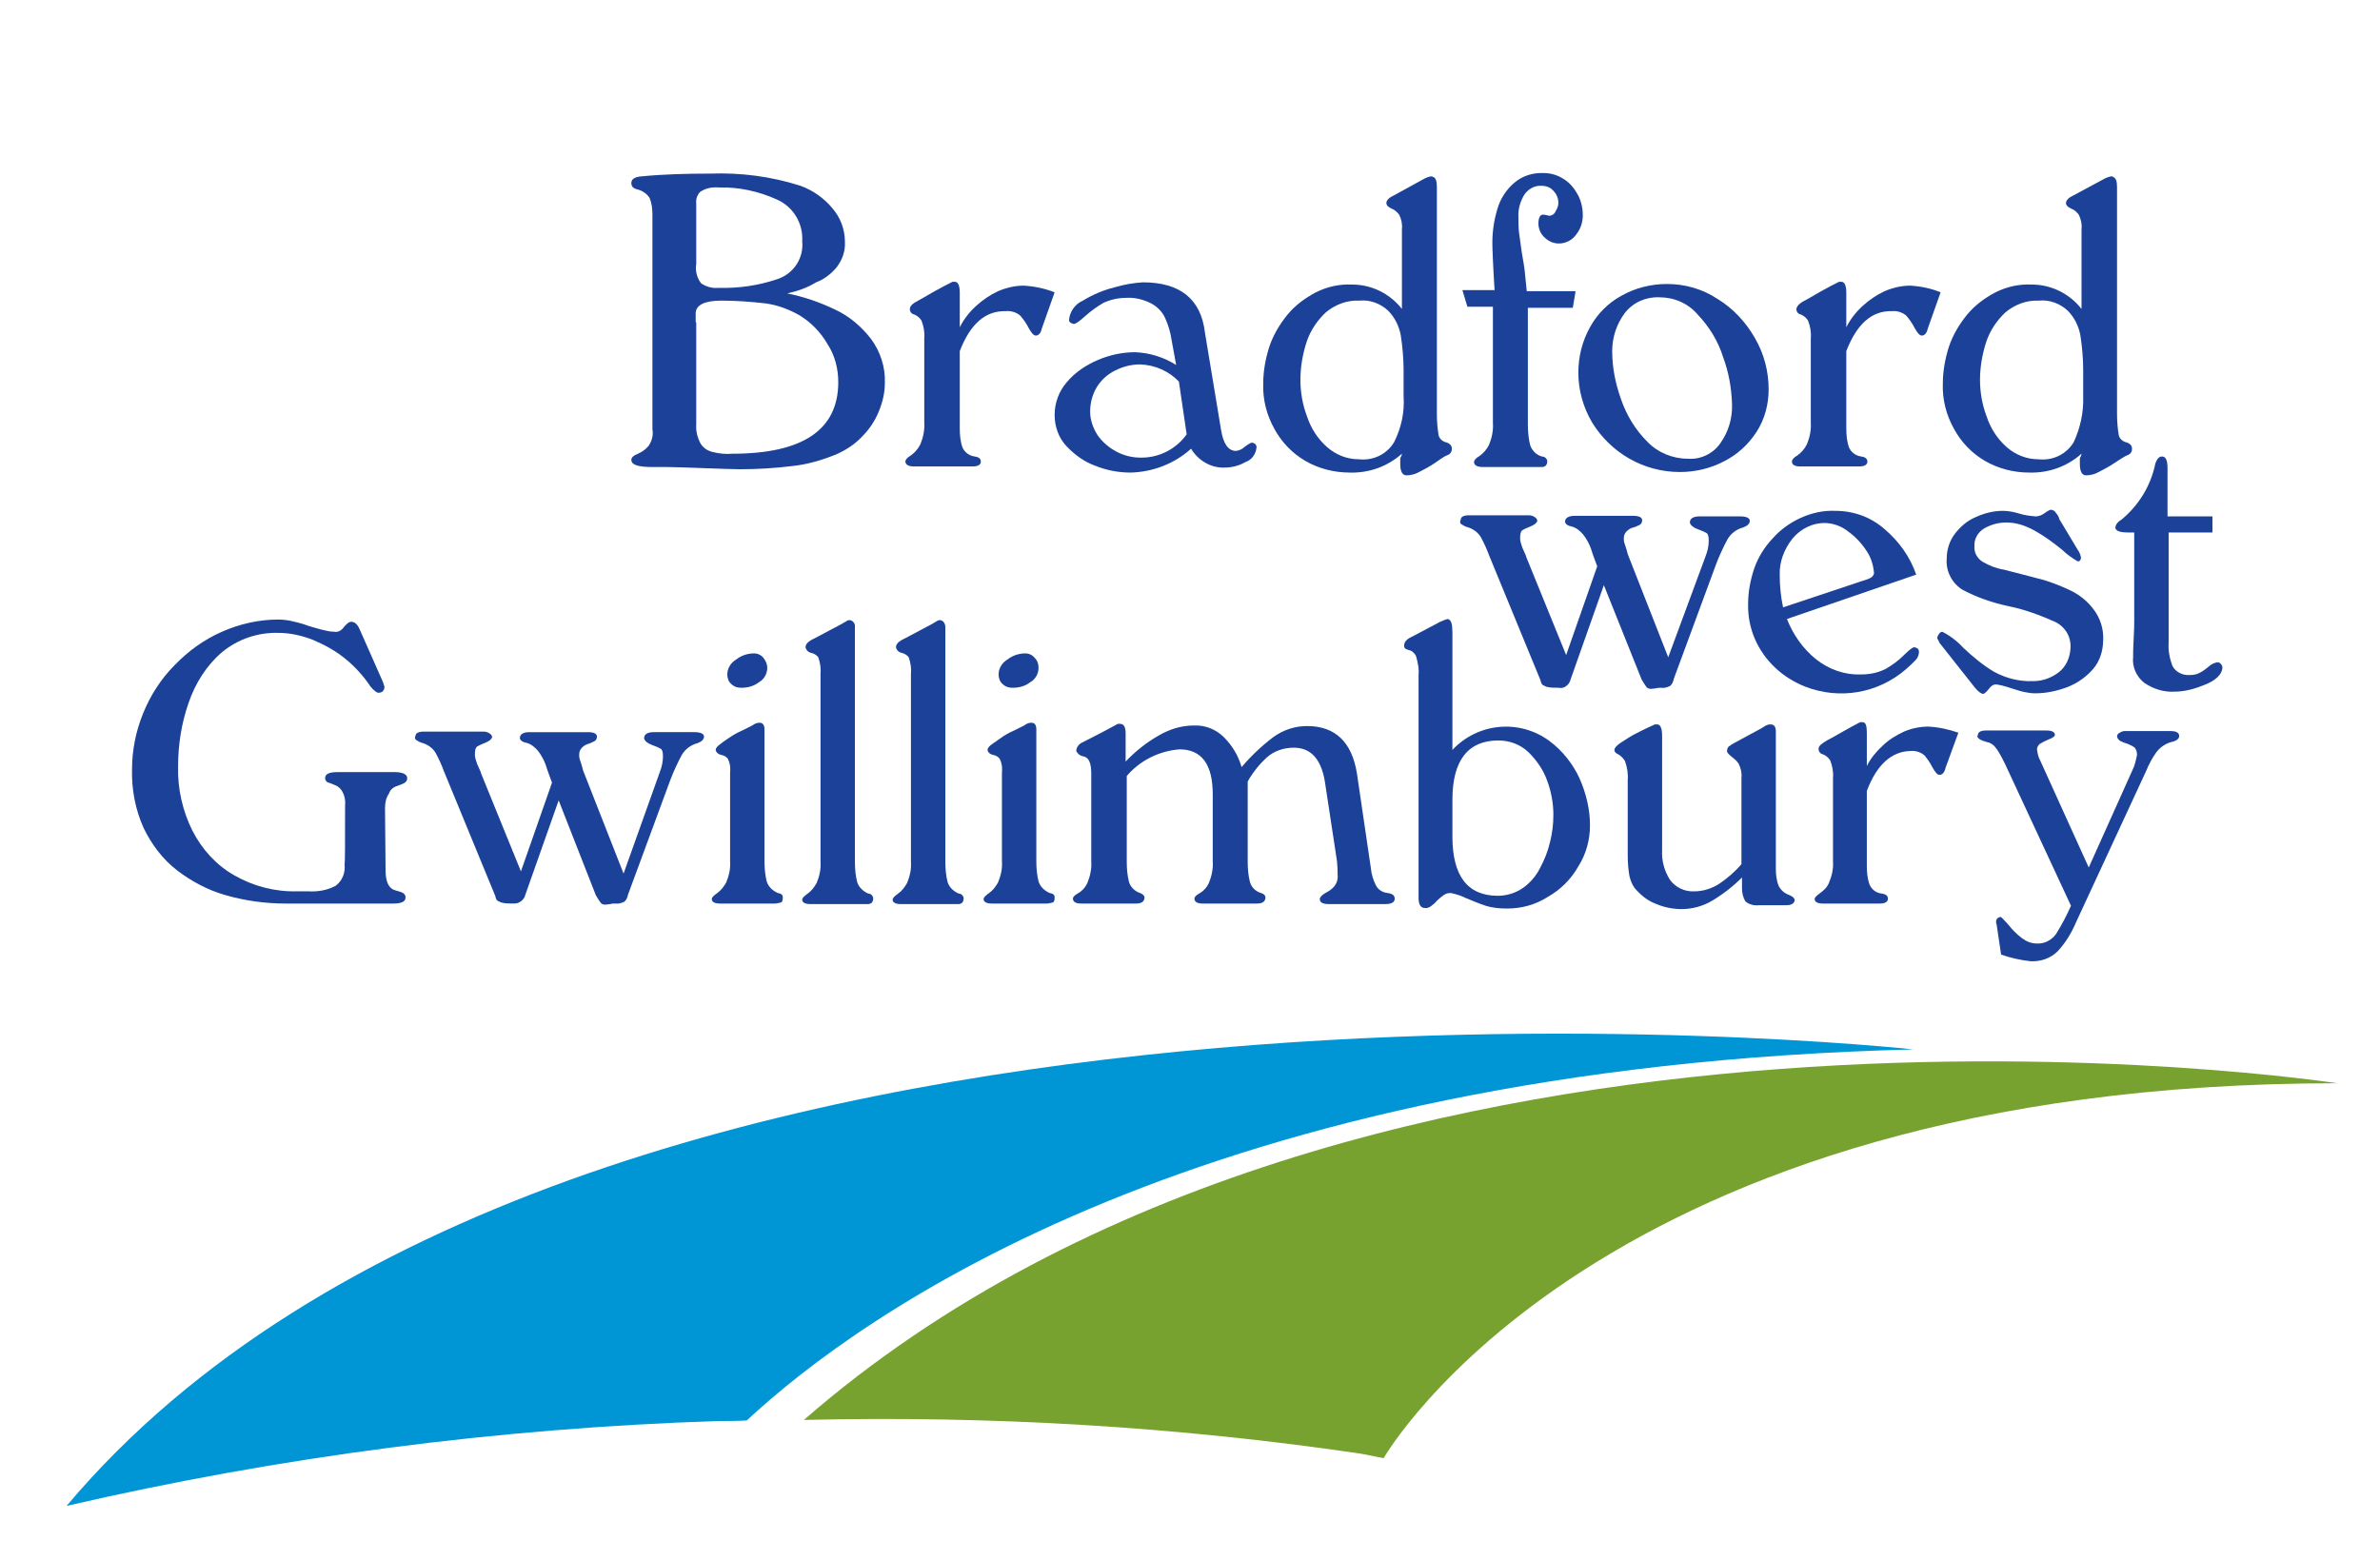 <?xml version="1.0" encoding="utf-8"?>
<!-- Generator: Adobe Illustrator 27.6.1, SVG Export Plug-In . SVG Version: 6.00 Build 0)  -->
<svg version="1.1" id="Layer_1" xmlns="http://www.w3.org/2000/svg" xmlns:xlink="http://www.w3.org/1999/xlink" x="0px" y="0px"
	 viewBox="0 0 429 281.3" style="enable-background:new 0 0 429 281.3;" xml:space="preserve">
<style type="text/css">
	.st0{fill:none;}
	.st1{fill:#1B4298;}
	.st2{fill:#0096D6;}
	.st3{fill:#78A22F;}
</style>
<rect x="47" y="54.3" class="st0" width="320" height="49.7"/>
<g>
	<path class="st1" d="M289.1,105.5l-6,17c-0.1,0.5-0.4,0.9-0.8,1.2c-0.4,0.3-0.8,0.4-1.3,0.3c-0.8,0-1.6,0-2.3-0.2
		c-0.4-0.2-0.7-0.3-0.8-0.5c-0.1-0.2-0.2-0.4-0.2-0.6l-9.3-22.6c-0.4-1.1-0.9-2.2-1.5-3.3c-0.5-0.8-1.3-1.4-2.2-1.7
		c-0.4-0.1-0.6-0.2-0.8-0.3c-0.2-0.1-0.3-0.2-0.5-0.3c-0.2-0.1-0.2-0.3-0.2-0.6l0.1-0.2c0-0.5,0.5-0.8,1.5-0.8h10.8
		c0.3,0,0.7,0.1,1,0.3c0.3,0.2,0.5,0.4,0.5,0.7c-0.1,0.4-0.5,0.7-1.2,1c-0.5,0.2-1,0.4-1.5,0.7c-0.3,0.2-0.4,0.7-0.4,1.5
		c0,0.3,0.1,0.7,0.2,1c0.1,0.4,0.3,0.9,0.5,1.3c0.2,0.5,0.4,0.8,0.4,1l7.2,17.7l5.6-16c-0.4-1.1-0.8-2.1-1.1-3.1
		c-0.3-0.9-0.8-1.8-1.4-2.6c-0.6-0.7-1.3-1.3-2.2-1.5c-0.6-0.1-1-0.4-1.1-0.8c0-0.7,0.6-1.1,1.7-1.1h10.6c1.1,0,1.6,0.3,1.6,0.8
		c0,0.3-0.1,0.6-0.4,0.8c-0.4,0.2-0.8,0.4-1.2,0.5c-0.5,0.1-0.9,0.4-1.2,0.7c-0.3,0.3-0.5,0.7-0.5,1.2c0,0.3,0,0.6,0.1,0.9
		c0.1,0.3,0.2,0.6,0.3,0.9c0.1,0.3,0.2,0.7,0.3,1.1l7.3,18.6l6.8-18.4c0.3-0.8,0.5-1.7,0.5-2.6c0-0.8-0.1-1.2-0.4-1.4
		c-0.5-0.3-1.1-0.5-1.6-0.7c-0.8-0.3-1.3-0.7-1.4-1.2c0-0.7,0.6-1.1,1.7-1.1h7.4c1.1,0,1.7,0.3,1.7,0.8c0,0.5-0.4,0.9-1.2,1.2
		c-1.2,0.3-2.2,1.1-2.8,2.1c-0.8,1.5-1.5,3-2.1,4.6l-7.6,20.6c-0.1,0.5-0.3,1-0.7,1.3c-0.5,0.2-1,0.4-1.6,0.3c-0.3,0-0.6,0-0.9,0.1
		c-0.3,0-0.6,0.1-0.9,0.1c-0.3,0-0.6-0.1-0.8-0.3c-0.3-0.4-0.6-0.9-0.9-1.4L289.1,105.5z"/>
	<path class="st1" d="M322.1,111.6c1.1,2.8,2.9,5.4,5.3,7.3c2.3,1.8,5.1,2.8,8,2.7c1.6,0,3.1-0.3,4.5-1c1.2-0.7,2.3-1.5,3.3-2.5
		c1-1,1.6-1.4,1.8-1.4c0.2,0,0.5,0.1,0.6,0.2c0.2,0.1,0.3,0.4,0.3,0.6c0,0.5-0.2,1.1-0.6,1.5c-0.6,0.6-1.2,1.2-1.8,1.7
		c-5,4.3-11.9,5.5-18.1,3.1c-2-0.8-3.8-1.9-5.4-3.4c-3.2-3-5-7.1-4.9-11.5c0-2.2,0.4-4.3,1.1-6.4c0.7-2,1.8-3.8,3.3-5.4
		c1.4-1.6,3.1-2.8,5-3.7c2-0.9,4.1-1.4,6.3-1.3c3.3,0,6.4,1.1,8.9,3.3c2.6,2.2,4.6,5,5.7,8.2L322.1,111.6z M321.4,109.5l14.1-4.7
		l0.9-0.3c0.3-0.1,0.6-0.2,0.9-0.4c0.2-0.1,0.4-0.4,0.5-0.7c-0.1-1.4-0.5-2.8-1.3-4c-0.9-1.4-2-2.6-3.4-3.6
		c-1.1-0.9-2.5-1.4-3.9-1.5c-2.4-0.1-4.6,1-6.1,2.8c-1.5,1.9-2.4,4.2-2.3,6.6C320.8,105.7,321,107.6,321.4,109.5"/>
	<path class="st1" d="M371.2,93.6l3.3,5.5c0.3,0.4,0.5,0.9,0.6,1.4c0,0.3-0.1,0.6-0.4,0.7c-0.1,0-0.1,0-0.1,0c0,0-0.1,0-0.1,0
		c-1-0.6-1.9-1.2-2.7-2c-1.6-1.3-3.2-2.5-5-3.5c-1.6-0.9-3.3-1.5-5.2-1.5c-1.4,0-2.8,0.4-4,1.1c-1.1,0.7-1.8,1.9-1.7,3.2
		c-0.1,1.1,0.5,2.2,1.5,2.8c1.2,0.7,2.5,1.2,3.8,1.4c3.6,0.9,6.1,1.6,7.3,1.9c1.6,0.5,3.1,1.1,4.6,1.8c1.7,0.8,3.2,2,4.3,3.5
		c1.2,1.6,1.8,3.5,1.7,5.5c0,1.9-0.6,3.8-1.8,5.2c-1.3,1.5-2.9,2.6-4.7,3.3c-1.9,0.7-3.8,1.1-5.8,1.1c-0.6,0-1.2-0.1-1.7-0.2
		c-0.6-0.1-1.3-0.3-2.2-0.6c-0.9-0.3-1.6-0.5-2-0.6c-0.4-0.1-0.9-0.2-1.3-0.2c-0.5,0.1-0.8,0.4-1.1,0.8c-0.4,0.5-0.7,0.8-1,0.9
		c-0.4,0-0.9-0.4-1.5-1.1l-6.4-8.1c-0.1-0.3-0.3-0.6-0.4-0.8c0-0.3,0.1-0.5,0.3-0.8c0.1-0.2,0.4-0.4,0.6-0.4
		c1.4,0.7,2.7,1.7,3.8,2.9c1.7,1.6,3.5,3.1,5.5,4.3c2.2,1.2,4.6,1.8,7.1,1.7c1.7,0,3.3-0.6,4.6-1.6c1.3-1,2-2.6,2.1-4.2
		c0.2-2.1-0.9-4-2.8-4.9c-2.7-1.2-5.4-2.2-8.3-2.8c-2.9-0.6-5.8-1.6-8.4-3c-1.9-1.2-3-3.4-2.8-5.6c0-1.6,0.5-3.2,1.5-4.5
		c1-1.3,2.3-2.4,3.8-3c1.5-0.7,3.2-1.1,4.8-1.1c1,0,2,0.2,3,0.5c0.9,0.3,1.9,0.4,2.9,0.5c0.7,0,1.3-0.3,1.8-0.7
		c0.3-0.2,0.6-0.4,0.9-0.5c0.4,0,0.8,0.2,1,0.6C370.8,92.7,371.1,93.1,371.2,93.6"/>
	<path class="st1" d="M390.9,96v19.9c-0.1,1.4,0.2,2.9,0.7,4.2c0.6,1.1,1.9,1.7,3.1,1.6c0.6,0,1.3-0.1,1.8-0.4
		c0.6-0.3,1.1-0.7,1.6-1.1c0.4-0.4,1-0.7,1.6-0.8c0.2,0,0.5,0.1,0.6,0.3c0.2,0.2,0.3,0.4,0.3,0.7c-0.1,1.2-1.2,2.3-3.3,3.1
		c-1.7,0.7-3.5,1.2-5.4,1.2c-1.9,0.1-3.8-0.5-5.4-1.6c-1.4-1.1-2.2-2.9-2-4.6c0-0.7,0-1.8,0.1-3.4s0.1-2.6,0.1-3.3V96h-1.1
		c-1.5,0-2.2-0.3-2.3-0.8c0-0.6,0.4-1.1,1.2-1.6c3.1-2.6,5.2-6.1,6-10c0.3-0.9,0.7-1.3,1.2-1.3c0.7,0,1,0.7,1,2.1v8.7h8.1V96
		L390.9,96z"/>
	<path class="st1" d="M69.4,145.7l0.1,11.2c0,2.1,0.6,3.3,1.7,3.6l1,0.3c0.6,0.2,0.9,0.5,0.9,1c0,0.8-0.8,1.1-2.3,1.1H51.5
		c-3.7,0-7.3-0.5-10.8-1.5c-3.2-0.9-6.2-2.5-8.8-4.5c-2.6-2-4.6-4.7-6-7.6c-1.5-3.3-2.2-7-2.1-10.6c0-3.5,0.7-6.9,2-10.1
		c1.3-3.2,3.2-6.2,5.7-8.7c2.4-2.5,5.3-4.6,8.5-6c3.2-1.4,6.6-2.2,10.1-2.2c0.9,0,1.7,0.1,2.6,0.3c0.8,0.2,1.7,0.4,2.5,0.7
		c0.8,0.3,1.7,0.5,2.7,0.8c0.8,0.2,1.6,0.4,2.4,0.4c0.5,0.1,1-0.1,1.4-0.5c0.7-0.9,1.2-1.3,1.6-1.3c0.6,0,1.1,0.4,1.5,1.3l4.2,9.5
		c0.1,0.3,0.2,0.6,0.3,0.9c0,0.7-0.4,1.1-1.1,1.1c-0.3,0-0.8-0.4-1.4-1.1c-1.2-1.8-2.7-3.5-4.4-4.9c-1.8-1.5-3.8-2.6-5.9-3.5
		c-2-0.8-4.2-1.3-6.3-1.3c-3.7-0.1-7.3,1.1-10.2,3.5c-2.8,2.4-4.8,5.6-6,9.1c-1.3,3.7-1.9,7.6-1.9,11.5c-0.1,4,0.8,8,2.6,11.6
		c1.7,3.3,4.2,6.1,7.5,8c3.5,2,7.4,3,11.4,2.9h2c1.7,0.1,3.4-0.2,4.9-1c1.2-0.9,1.8-2.4,1.6-3.9c0.1,0,0.1-3.6,0.1-10.7
		c0.1-0.8-0.1-1.7-0.5-2.4c-0.3-0.5-0.7-0.9-1.2-1.1c-0.5-0.2-0.9-0.4-1.3-0.5c-0.4-0.1-0.6-0.5-0.6-0.8c0-0.8,0.8-1.1,2.3-1.1h10.2
		c1.5,0,2.3,0.4,2.3,1.1c0,0.3-0.1,0.5-0.3,0.7c-0.2,0.2-0.5,0.3-0.7,0.4l-0.8,0.3c-0.7,0.2-1.3,0.7-1.5,1.4
		C69.6,143.8,69.4,144.7,69.4,145.7"/>
	<path class="st1" d="M100.7,144.3l-6,17c-0.1,0.5-0.4,0.9-0.8,1.2c-0.4,0.3-0.8,0.4-1.3,0.4c-0.8,0-1.6,0-2.3-0.2
		c-0.4-0.2-0.7-0.3-0.8-0.5c-0.1-0.2-0.2-0.4-0.2-0.6L80,139c-0.4-1.1-0.9-2.2-1.5-3.3c-0.5-0.8-1.3-1.4-2.2-1.7
		c-0.4-0.1-0.6-0.2-0.8-0.3c-0.2-0.1-0.3-0.2-0.5-0.3c-0.2-0.1-0.2-0.4-0.2-0.6l0.1-0.1c0-0.5,0.5-0.8,1.5-0.8h10.8
		c0.3,0,0.7,0.1,1,0.3c0.3,0.2,0.5,0.4,0.5,0.7c-0.1,0.4-0.5,0.7-1.2,1c-0.5,0.2-1,0.4-1.5,0.7c-0.3,0.2-0.4,0.7-0.4,1.5
		c0,0.3,0.1,0.7,0.2,1c0.1,0.4,0.3,0.9,0.5,1.3c0.2,0.5,0.4,0.8,0.4,1l7.2,17.7l5.6-16c-0.4-1.1-0.8-2.1-1.1-3.1
		c-0.3-0.9-0.8-1.8-1.4-2.6c-0.6-0.7-1.3-1.3-2.2-1.5c-0.6-0.1-1-0.4-1.1-0.8c0-0.7,0.6-1.1,1.7-1.1h10.6c1.1,0,1.6,0.3,1.6,0.8
		c0,0.3-0.1,0.6-0.4,0.8c-0.4,0.2-0.8,0.4-1.1,0.5c-0.5,0.1-0.9,0.4-1.2,0.7c-0.3,0.3-0.5,0.7-0.5,1.2c0,0.3,0,0.6,0.1,0.9
		c0.1,0.3,0.2,0.6,0.3,0.9s0.2,0.7,0.3,1.1l7.3,18.6L119,139c0.3-0.8,0.5-1.7,0.5-2.6c0-0.8-0.1-1.2-0.4-1.4
		c-0.5-0.3-1.1-0.5-1.6-0.7c-0.8-0.3-1.3-0.7-1.4-1.2c0-0.7,0.6-1.1,1.7-1.1h7.4c1.1,0,1.7,0.3,1.7,0.8s-0.4,0.9-1.2,1.2
		c-1.2,0.3-2.2,1.1-2.8,2.1c-0.8,1.5-1.5,3-2.1,4.6l-7.6,20.6c-0.1,0.5-0.3,1-0.7,1.3c-0.5,0.2-1,0.4-1.6,0.3c-0.3,0-0.6,0-0.9,0.1
		c-0.3,0-0.6,0.1-0.9,0.1c-0.3,0-0.6-0.1-0.8-0.3c-0.3-0.4-0.6-0.9-0.9-1.4L100.7,144.3z"/>
	<path class="st1" d="M137.8,131.5v23.7c0,1.3,0.1,2.5,0.4,3.7c0.3,1,1.1,1.7,2,2.1c0.6,0.1,0.9,0.3,0.9,0.8c0,0.5-0.1,0.8-0.3,0.9
		c-0.4,0.1-0.8,0.2-1.2,0.2h-9.8c-1,0-1.5-0.3-1.5-0.8c0-0.3,0.3-0.6,1-1.1c0.7-0.5,1.2-1.2,1.6-1.9c0.5-1.2,0.8-2.5,0.7-3.8v-16
		c0.1-0.9,0-1.7-0.4-2.5c-0.3-0.4-0.7-0.6-1.2-0.7c-0.5-0.1-0.9-0.4-1-0.9c0-0.3,0.3-0.7,0.9-1.1c0.6-0.5,1.3-0.9,2-1.4
		c0.8-0.5,1.6-0.9,2.3-1.2c0.8-0.4,1.2-0.6,1.4-0.7c0.4-0.3,0.8-0.5,1.3-0.5C137.5,130.3,137.8,130.7,137.8,131.5 M138.3,120.4
		c0,1.1-0.6,2.1-1.5,2.6c-0.9,0.7-2,1-3.2,1c-0.7,0-1.3-0.2-1.8-0.7c-0.5-0.4-0.7-1.1-0.7-1.7c0-1.1,0.6-2.1,1.6-2.7
		c0.9-0.7,2-1.1,3.2-1.1c0.7,0,1.3,0.3,1.7,0.8C138,119.1,138.3,119.7,138.3,120.4"/>
	<path class="st1" d="M154.1,113.1v42.2c0,1.3,0.1,2.5,0.4,3.7c0.3,1,1.1,1.7,2,2.1c0.4,0,0.8,0.3,0.9,0.8c0,0.7-0.3,1.1-1,1.1
		h-10.3c-1,0-1.5-0.3-1.5-0.8c0-0.3,0.3-0.6,1-1.1c0.7-0.5,1.2-1.2,1.6-1.9c0.5-1.2,0.8-2.5,0.7-3.8v-34c0.1-1-0.1-2-0.4-2.9
		c-0.3-0.4-0.8-0.7-1.3-0.8c-0.5-0.1-0.9-0.5-1-1c0-0.6,0.5-1.1,1.6-1.6l4.9-2.6c0.2-0.1,0.3-0.2,0.5-0.3s0.4-0.2,0.5-0.3
		c0.2-0.1,0.3-0.1,0.5-0.1C153.8,111.9,154.2,112.5,154.1,113.1"/>
	<path class="st1" d="M170.4,113.1v42.2c0,1.3,0.1,2.5,0.4,3.7c0.3,1,1.1,1.7,2,2.1c0.4,0,0.8,0.3,0.9,0.8c0,0.7-0.3,1.1-1,1.1
		h-10.3c-1,0-1.5-0.3-1.5-0.8c0-0.3,0.3-0.6,1-1.1c0.7-0.5,1.2-1.2,1.6-1.9c0.5-1.2,0.8-2.5,0.7-3.8v-34c0.1-1-0.1-2-0.4-2.9
		c-0.3-0.4-0.8-0.7-1.3-0.8c-0.5-0.1-0.9-0.5-1-1c0-0.6,0.5-1.1,1.6-1.6l4.9-2.6c0.2-0.1,0.3-0.2,0.5-0.3s0.3-0.2,0.5-0.3
		c0.2-0.1,0.3-0.1,0.5-0.1C170.1,111.9,170.4,112.5,170.4,113.1"/>
	<path class="st1" d="M186.8,131.5v23.7c0,1.3,0.1,2.5,0.4,3.7c0.3,1,1.1,1.7,2,2.1c0.6,0.1,0.9,0.3,0.9,0.8c0,0.5-0.1,0.8-0.3,0.9
		c-0.4,0.1-0.8,0.2-1.2,0.2h-9.8c-1,0-1.5-0.3-1.5-0.8c0-0.3,0.3-0.6,1-1.1c0.7-0.5,1.2-1.2,1.6-1.9c0.5-1.2,0.8-2.5,0.7-3.8v-16
		c0.1-0.9,0-1.7-0.4-2.5c-0.3-0.4-0.7-0.6-1.2-0.7c-0.5-0.1-0.9-0.4-1-0.9c0-0.3,0.3-0.7,0.9-1.1c0.7-0.5,1.3-0.9,2-1.4
		c0.8-0.5,1.6-0.9,2.3-1.2l1.4-0.7c0.4-0.3,0.8-0.5,1.3-0.5C186.5,130.3,186.8,130.7,186.8,131.5 M187.2,120.4
		c0,1.1-0.6,2.1-1.5,2.6c-0.9,0.7-2,1-3.2,1c-0.7,0-1.3-0.2-1.8-0.7c-0.5-0.4-0.7-1.1-0.7-1.7c0-1.1,0.6-2.1,1.6-2.7
		c0.9-0.7,2-1.1,3.2-1.1c0.7,0,1.3,0.3,1.7,0.8C187,119.1,187.2,119.7,187.2,120.4"/>
	<path class="st1" d="M224.9,140.9v14.4c0,1.3,0.1,2.5,0.4,3.7c0.3,1,1,1.7,2,2c0.4,0.1,0.8,0.4,0.8,0.8c0,0.7-0.5,1.1-1.5,1.1h-9.8
		c-1,0-1.5-0.3-1.5-0.9c0-0.3,0.3-0.6,1-1c0.7-0.4,1.3-1.1,1.6-1.8c0.5-1.2,0.8-2.6,0.7-3.9v-12.1c0-5.4-2-8.1-6-8.1
		c-3.7,0.3-7.1,2-9.5,4.8v15.4c0,1.3,0.1,2.5,0.4,3.7c0.3,1,1.1,1.7,2,2c0.5,0.2,0.8,0.5,0.8,0.8c0,0.7-0.5,1.1-1.5,1.1h-9.9
		c-1,0-1.5-0.3-1.5-0.9c0-0.3,0.3-0.6,1-1c0.7-0.4,1.3-1.1,1.6-1.8c0.5-1.2,0.8-2.6,0.7-3.9v-15.9c0-1.7-0.4-2.8-1.3-3
		c-0.6-0.1-1.1-0.4-1.4-1c0-0.6,0.4-1.2,1-1.5c3.2-1.6,5.4-2.8,6.5-3.4c0.1,0,0.1,0,0.2,0c0.1,0,0.1,0,0.2,0c0.7,0,1,0.6,1,1.8v5
		c1.7-1.8,3.7-3.4,5.8-4.6c2-1.2,4.2-1.9,6.5-1.9c2-0.1,4,0.7,5.4,2.1c1.5,1.5,2.6,3.3,3.2,5.4c1.7-2,3.6-3.8,5.7-5.4
		c1.8-1.3,3.9-2,6.1-2c5.1,0,8.1,2.9,9,8.6l2.5,17c0.1,1.1,0.4,2.1,0.9,3.1c0.4,0.8,1.2,1.3,2.1,1.4c0.8,0.1,1.3,0.4,1.3,1
		c0,0.7-0.6,1-1.8,1h-10c-1.2,0-1.7-0.3-1.7-0.9c0-0.3,0.3-0.7,1-1.1c0.6-0.3,1.2-0.7,1.6-1.2c0.5-0.6,0.7-1.4,0.6-2.2
		c0-0.5,0-1.3-0.1-2.3l-2.1-13.8c-0.6-4.5-2.5-6.7-5.7-6.7c-1.8,0-3.6,0.6-4.9,1.8C227.2,137.6,225.9,139.1,224.9,140.9"/>
	<path class="st1" d="M261.8,114.1v21.1c4.6-4.9,12.1-5.6,17.5-1.6c2.3,1.7,4.2,4.1,5.4,6.7c1.2,2.7,1.9,5.6,1.9,8.5
		c0,2.6-0.7,5.2-2.1,7.4c-1.3,2.3-3.2,4.2-5.5,5.5c-2.2,1.4-4.7,2.1-7.3,2.1c-1.3,0-2.6-0.1-3.9-0.5c-1.2-0.4-2.4-0.9-3.6-1.4
		c-0.8-0.4-1.7-0.7-2.7-0.9c-0.5,0-0.9,0.1-1.3,0.4c-0.4,0.3-0.8,0.6-1.2,1c-0.3,0.4-0.7,0.7-1.1,1c-0.3,0.2-0.7,0.4-1.1,0.3
		c-0.7,0-1.1-0.6-1.1-1.8v-40.2c0.1-1.1-0.1-2.1-0.4-3.2c-0.1-0.5-0.5-0.9-1-1.2c-0.4-0.1-0.7-0.2-0.9-0.3s-0.3-0.3-0.3-0.6
		c0-0.7,0.5-1.2,1.4-1.6l5.1-2.7c0.9-0.4,1.3-0.5,1.4-0.5C261.6,111.8,261.8,112.5,261.8,114.1 M261.8,144.2v6.6
		c0,7.1,2.7,10.7,8.2,10.7c1.6,0,3.2-0.5,4.5-1.4c1.3-0.9,2.4-2.2,3.1-3.6c0.8-1.5,1.4-3,1.8-4.7c0.4-1.6,0.6-3.2,0.6-4.9
		c0-2.1-0.4-4.2-1.1-6.1c-0.7-2-1.9-3.7-3.4-5.2c-1.5-1.4-3.4-2.1-5.4-2.1C264.6,133.5,261.8,137.1,261.8,144.2"/>
	<path class="st1" d="M314,158.2c-1.6,1.6-3.4,3-5.4,4.2c-1.7,1-3.6,1.5-5.5,1.5c-1.5,0-3.1-0.3-4.5-0.9c-1.4-0.5-2.6-1.4-3.6-2.5
		c-0.7-0.7-1.1-1.7-1.3-2.6c-0.2-1.2-0.3-2.4-0.3-3.7v-13.5c0.1-1.2-0.1-2.4-0.5-3.5c-0.3-0.5-0.7-0.9-1.2-1.2
		c-0.5-0.2-0.7-0.5-0.7-0.8c0-0.3,0.3-0.7,1-1.2c0.8-0.5,1.5-1,2.4-1.5c0.9-0.5,1.8-0.9,2.6-1.3l1.3-0.6c0.1,0,0.2,0,0.2,0l0.2,0
		c0.6,0,0.9,0.7,0.9,2.1v20.6c-0.1,1.9,0.4,3.7,1.4,5.3c1,1.4,2.7,2.2,4.4,2.1c1.6,0,3.1-0.5,4.4-1.3c1.5-1,2.9-2.2,4.1-3.6v-15.5
		c0.1-0.9-0.1-1.8-0.5-2.6c-0.3-0.5-0.8-0.9-1.3-1.3c-0.5-0.4-0.8-0.7-0.8-1c0-0.3,0.1-0.6,0.3-0.8c0.4-0.3,0.7-0.5,1.1-0.7l4.8-2.6
		l0.8-0.5c0.2-0.1,0.5-0.2,0.8-0.2c0.7,0,1,0.4,1,1.3c0,0.2,0,0.3,0,0.5c0,0.2,0,0.4,0,0.4v23.8c0,1,0.1,2.1,0.5,3.1
		c0.4,0.8,1.1,1.4,2,1.7c0.5,0.2,0.8,0.5,0.9,0.8c0,0.6-0.5,1-1.5,1h-4.9c-0.9,0.1-1.8-0.1-2.5-0.7c-0.4-0.7-0.6-1.5-0.6-2.3
		L314,158.2z"/>
	<path class="st1" d="M336.5,142.6v13.5c0,1.2,0.1,2.3,0.5,3.4c0.4,0.9,1.2,1.5,2.2,1.6c0.7,0.1,1.1,0.4,1.1,0.9
		c0,0.6-0.5,0.9-1.5,0.9h-10.2c-1,0-1.5-0.3-1.5-0.8c0-0.3,0.3-0.6,1-1.1c0.7-0.5,1.3-1.1,1.6-1.9c0.5-1.2,0.8-2.5,0.7-3.8v-15
		c0.1-1.1-0.1-2.2-0.5-3.2c-0.3-0.5-0.8-0.9-1.3-1.1c-0.5-0.1-0.8-0.5-0.8-1c0-0.5,0.5-0.9,1.5-1.5c0.4-0.2,1.3-0.7,2.7-1.5
		c1.4-0.8,2.5-1.4,3.3-1.8c0.1,0,0.1,0,0.2,0c0.1,0,0.2,0,0.2,0c0.6,0,0.8,0.6,0.8,1.9v6c0.7-1.4,1.7-2.6,2.8-3.6
		c1.1-1.1,2.4-1.9,3.9-2.6c1.4-0.6,2.9-0.9,4.4-0.9c1.9,0.1,3.7,0.5,5.4,1.1l-2.3,6.3c-0.2,0.9-0.6,1.3-1.1,1.3
		c-0.4,0-0.8-0.5-1.3-1.4c-0.4-0.8-0.9-1.5-1.4-2.1c-0.7-0.6-1.6-0.9-2.6-0.8C341,135.5,338.3,137.8,336.5,142.6"/>
	<path class="st1" d="M376.5,156.4l7.9-17.6c0.4-0.8,0.6-1.7,0.8-2.7c0-0.5-0.1-0.9-0.4-1.3c-0.4-0.3-0.8-0.5-1.3-0.7
		c-0.4-0.1-0.9-0.3-1.3-0.5c-0.3-0.2-0.5-0.4-0.6-0.8c0-0.3,0.2-0.6,0.5-0.7c0.3-0.2,0.6-0.3,0.9-0.3h8.2c1.1,0,1.6,0.3,1.6,0.9
		c0,0.5-0.5,0.9-1.5,1.1c-1,0.3-1.9,0.9-2.6,1.8c-0.8,1.1-1.4,2.3-1.9,3.5l-12.6,27.2c-0.8,1.9-1.9,3.7-3.3,5.2
		c-1.3,1.3-3.1,1.9-4.9,1.8c-1.8-0.2-3.6-0.6-5.3-1.2l-0.8-5.4c-0.1-0.2-0.1-0.4-0.1-0.6c0-0.4,0.3-0.7,0.8-0.8
		c0.1,0,0.6,0.5,1.4,1.4c0.7,0.9,1.5,1.7,2.4,2.4c0.8,0.6,1.7,1,2.7,1c1.4,0.1,2.7-0.6,3.5-1.7c1-1.6,1.9-3.3,2.7-5.1l-11.9-25.6
		c-0.7-1.4-1.2-2.3-1.6-2.8c-0.4-0.6-1-1-1.6-1.1c-1.1-0.3-1.7-0.6-1.8-1.1l0.1-0.1c0-0.6,0.5-0.9,1.5-0.9h10.9c1,0,1.5,0.3,1.5,0.8
		c0,0.2-0.3,0.5-1.1,0.8c-0.5,0.2-1.1,0.5-1.6,0.8c-0.4,0.3-0.6,0.8-0.5,1.2c0.1,0.6,0.2,1.2,0.5,1.7c0.3,0.7,0.5,1.1,0.5,1.1
		L376.5,156.4z"/>
	<path class="st1" d="M141.9,52.9c3,0.6,5.9,1.6,8.6,2.9c2.6,1.2,4.8,3.1,6.5,5.3c1.7,2.3,2.6,5.1,2.5,7.9c0,1.8-0.4,3.5-1.1,5.2
		c-0.7,1.7-1.7,3.2-3,4.5c-1.2,1.3-2.7,2.3-4.4,3.1c-2.6,1.1-5.3,1.9-8,2.2c-3.2,0.4-6.4,0.6-9.6,0.6c-1.4,0-3.6-0.1-6.6-0.2
		s-5.2-0.2-6.6-0.2c-0.1,0-0.5,0-1.1,0c-0.6,0-1.1,0-1.5,0c-2.6,0-3.8-0.4-3.8-1.3c0-0.4,0.4-0.8,1.2-1.1c0.7-0.3,1.4-0.8,1.9-1.4
		c0.6-0.9,0.9-1.9,0.7-3V38.7c0-1-0.1-2-0.5-3c-0.5-0.8-1.4-1.4-2.4-1.6c-0.6-0.2-0.9-0.5-0.9-1.1c0-0.7,0.6-1.1,1.8-1.2
		c4.1-0.4,8.3-0.5,12.4-0.5c5.5-0.2,11,0.5,16.3,2.2c2.2,0.8,4.2,2.2,5.7,4c1.5,1.7,2.3,3.9,2.3,6.1c0.1,1.7-0.5,3.3-1.5,4.6
		c-1,1.2-2.3,2.2-3.7,2.7C145.5,51.9,143.7,52.5,141.9,52.9 M125.5,36.7v10.9c-0.2,1.2,0.1,2.5,0.9,3.5c0.9,0.6,2,0.9,3,0.8
		c3.7,0.1,7.3-0.4,10.8-1.6c2.9-1,4.7-3.8,4.4-6.8c0.2-3.2-1.6-6.2-4.5-7.5c-3.3-1.5-6.9-2.3-10.5-2.2c-1.2-0.1-2.4,0.1-3.4,0.8
		C125.7,35.1,125.4,35.9,125.5,36.7 M125.5,58.1v18.3c-0.1,1.3,0.2,2.5,0.8,3.6c0.5,0.8,1.3,1.3,2.2,1.5c1.2,0.3,2.4,0.4,3.5,0.3
		c12.7,0,19.1-4.3,19.1-12.9c0-2.4-0.6-4.8-1.9-6.8c-1.2-2.1-2.9-3.9-5-5.2c-1.9-1.1-4-1.9-6.2-2.2c-2.6-0.3-5.3-0.5-8-0.5
		c-3,0-4.6,0.8-4.6,2.3V58.1z"/>
	<path class="st1" d="M173,63.3v13.9c0,1.2,0.1,2.4,0.5,3.5c0.4,0.9,1.3,1.5,2.2,1.6c0.7,0.1,1.1,0.4,1.1,0.9c0,0.6-0.5,0.9-1.6,0.9
		h-10.4c-1,0-1.6-0.3-1.6-0.9c0-0.3,0.3-0.7,1-1.1c0.7-0.5,1.3-1.2,1.7-2c0.5-1.2,0.8-2.6,0.7-3.9V61c0.1-1.1-0.1-2.2-0.5-3.2
		c-0.3-0.5-0.8-0.9-1.3-1.1c-0.5-0.1-0.8-0.5-0.8-1c0-0.5,0.5-1,1.5-1.5c0.4-0.2,1.4-0.8,2.8-1.6c1.4-0.8,2.6-1.4,3.4-1.8
		c0.1,0,0.2,0,0.2,0c0.1,0,0.2,0,0.2,0c0.6,0,0.9,0.7,0.9,2v6.2c0.7-1.4,1.7-2.7,2.9-3.8c1.2-1.1,2.5-2,4-2.7c1.4-0.6,3-1,4.6-1
		c1.9,0.1,3.8,0.5,5.6,1.2l-2.3,6.5c-0.2,0.9-0.6,1.3-1.1,1.3c-0.4,0-0.8-0.5-1.3-1.4c-0.4-0.8-0.9-1.5-1.5-2.2
		c-0.7-0.6-1.7-0.9-2.6-0.8C177.6,56,174.9,58.4,173,63.3"/>
	<path class="st1" d="M214.7,80.9c-3,2.7-6.9,4.2-10.9,4.3c-2.2,0-4.3-0.4-6.3-1.2c-2-0.7-3.8-2-5.3-3.6c-1.4-1.5-2.1-3.5-2.1-5.6
		c0-2.2,0.8-4.3,2.2-5.9c1.5-1.8,3.5-3.1,5.6-4c2.1-0.9,4.4-1.4,6.7-1.4c2.6,0.1,5.2,0.9,7.4,2.3c-0.2-1.2-0.5-2.7-0.8-4.4
		c-0.2-1.4-0.6-2.8-1.2-4.1c-0.5-1.1-1.4-2-2.5-2.6c-1.4-0.7-2.9-1.1-4.5-1c-1.4,0-2.8,0.3-4.1,0.9c-1.2,0.7-2.3,1.5-3.3,2.4
		c-1,0.9-1.7,1.4-2,1.4c-0.2,0-0.4-0.1-0.6-0.2c-0.2-0.1-0.3-0.3-0.3-0.5c0.1-1.5,1.1-2.9,2.5-3.5c1.8-1.1,3.7-1.9,5.7-2.4
		c1.7-0.5,3.4-0.8,5.1-0.9c6.7,0,10.5,3,11.2,9.1l2.9,17.5c0.4,2.5,1.3,3.8,2.7,3.8c0.6-0.1,1.1-0.3,1.5-0.7
		c0.4-0.3,0.8-0.6,1.3-0.8c0.2,0,0.4,0.1,0.6,0.2c0.2,0.2,0.3,0.4,0.3,0.6c-0.1,1.2-0.8,2.3-2,2.7c-1.2,0.7-2.5,1-3.8,1
		C218.4,84.4,216,83.1,214.7,80.9 M212.5,68.8c-1.8-1.9-4.3-3-7-3.1c-1.6,0-3.1,0.4-4.5,1.1c-1.4,0.7-2.5,1.7-3.3,3
		c-0.8,1.3-1.2,2.9-1.2,4.4c0,1.5,0.5,2.9,1.3,4.2c0.9,1.3,2.1,2.3,3.4,3c1.3,0.7,2.8,1.1,4.3,1.1c3.3,0.1,6.5-1.5,8.4-4.2
		L212.5,68.8z"/>
	<path class="st1" d="M252.7,81.8c-2.6,2.3-5.9,3.5-9.4,3.4c-2.8,0-5.6-0.7-8-2.1c-2.4-1.4-4.3-3.4-5.6-5.8c-1.4-2.5-2.1-5.3-2-8.1
		c0-2.3,0.4-4.5,1.1-6.7c0.7-2.1,1.9-4.1,3.3-5.8c1.4-1.7,3.2-3,5.1-4c2-1,4.2-1.5,6.5-1.4c3.5,0,6.8,1.6,9,4.4V41.3
		c0.1-0.9-0.1-1.8-0.5-2.6c-0.4-0.5-0.8-0.9-1.4-1.1c-0.6-0.3-0.9-0.6-0.9-1c0-0.5,0.5-1,1.4-1.4l5.1-2.8c0.5-0.3,1-0.5,1.5-0.6
		c0.1,0,0.3,0,0.4,0.1c0.5,0.1,0.7,0.8,0.7,1.8v40.9c0,1.3,0.1,2.6,0.3,3.8c0.1,0.6,0.6,1.1,1.2,1.3c0.8,0.2,1.2,0.6,1.2,1.2
		c0,0.6-0.3,1-0.9,1.2c-0.5,0.2-1.2,0.7-2.2,1.4c-0.9,0.6-1.8,1.1-2.8,1.6c-0.7,0.4-1.5,0.6-2.3,0.6c-0.7,0-1.1-0.7-1.1-2
		c0-0.3,0-0.7,0-1.1C252.7,82.1,252.7,81.8,252.7,81.8 M253,71.4v-4.7c0-2.1-0.2-4.2-0.5-6.2c-0.3-1.7-1.1-3.3-2.3-4.5
		c-1.4-1.3-3.3-2-5.2-1.8c-2.2-0.1-4.3,0.7-6,2.1c-1.6,1.5-2.8,3.3-3.5,5.4c-0.7,2.2-1.1,4.5-1.1,6.8c0,2.2,0.4,4.5,1.2,6.6
		c0.7,2.1,1.9,4,3.6,5.5c1.6,1.4,3.6,2.2,5.7,2.2c2.6,0.3,5.1-0.9,6.4-3.1C252.6,77.1,253.2,74.3,253,71.4"/>
	<path class="st1" d="M275.4,55.3v21.1c0,1.3,0.1,2.6,0.4,3.8c0.3,1,1.1,1.8,2.1,2.1c0.5,0,0.9,0.3,1,0.8c0,0.7-0.3,1.1-1,1.1h-10.6
		c-1,0-1.6-0.3-1.6-0.9c0-0.3,0.3-0.7,1-1.1c0.7-0.5,1.3-1.2,1.7-2c0.5-1.2,0.8-2.6,0.7-3.9V55.3h-4.6l-0.9-3h5.8
		c-0.3-4.8-0.4-7.6-0.4-8.5c0-2.1,0.3-4.1,0.9-6.1c0.5-1.8,1.6-3.5,3-4.7c1.5-1.3,3.4-1.9,5.4-1.8c1.3,0,2.5,0.4,3.6,1.1
		c1.1,0.7,1.9,1.7,2.5,2.8c0.6,1.1,0.9,2.4,0.9,3.7c0,1.3-0.4,2.5-1.2,3.5c-0.7,1-1.9,1.6-3.1,1.6c-1,0-1.9-0.4-2.6-1.1
		c-0.7-0.6-1.1-1.6-1.1-2.5c0-1,0.3-1.6,0.8-1.6c0.4,0,0.7,0.1,1.1,0.2c0.5,0,1-0.3,1.2-0.8c0.3-0.5,0.5-1,0.5-1.5
		c0-0.8-0.3-1.6-0.9-2.2c-0.5-0.6-1.3-0.9-2.1-0.9c-1.3-0.1-2.5,0.6-3.2,1.7c-0.7,1.2-1.1,2.6-1,4c0,0.9,0,1.8,0.1,2.7
		c0.1,0.8,0.3,2,0.5,3.6c0.3,1.6,0.5,2.9,0.6,4c0.1,1,0.2,2,0.3,3h8.8l-0.5,3H275.4z"/>
	<path class="st1" d="M318.8,70.2c0,2.7-0.7,5.4-2.2,7.7c-1.5,2.3-3.5,4.1-5.9,5.3c-2.5,1.3-5.2,1.9-7.9,1.9
		c-6.5,0-12.4-3.4-15.8-8.9c-1.6-2.7-2.5-5.8-2.5-9c0-2.9,0.7-5.7,2.1-8.2c1.3-2.4,3.3-4.4,5.7-5.7c2.5-1.4,5.3-2.1,8.2-2.1
		c3.2,0,6.4,0.9,9.1,2.7c2.8,1.7,5.1,4.2,6.7,7C318,63.8,318.8,67,318.8,70.2 M312.2,72.8c-0.1-2.9-0.6-5.7-1.6-8.4
		c-0.9-2.9-2.5-5.5-4.6-7.7c-1.7-2-4.2-3.1-6.9-3.1c-2.4-0.1-4.7,0.9-6.2,2.8c-1.5,2-2.3,4.4-2.3,6.9c0,3,0.6,5.9,1.6,8.7
		c1,2.9,2.6,5.5,4.7,7.6c1.9,2,4.6,3.1,7.3,3.1c2.3,0.2,4.6-0.9,5.9-2.8C311.6,77.8,312.3,75.3,312.2,72.8"/>
	<path class="st1" d="M332.8,63.3v13.9c0,1.2,0.1,2.4,0.5,3.5c0.4,0.9,1.3,1.5,2.2,1.6c0.7,0.1,1.1,0.4,1.1,0.9
		c0,0.6-0.5,0.9-1.6,0.9h-10.4c-1.1,0-1.6-0.3-1.6-0.9c0-0.3,0.3-0.7,1-1.1c0.7-0.5,1.3-1.2,1.7-2c0.5-1.2,0.8-2.6,0.7-3.9V61
		c0.1-1.1-0.1-2.2-0.5-3.2c-0.3-0.5-0.8-0.9-1.3-1.1c-0.5-0.1-0.8-0.5-0.8-1c0.1-0.5,0.5-1,1.5-1.5c0.4-0.2,1.4-0.8,2.8-1.6
		c1.4-0.8,2.6-1.4,3.4-1.8c0.1,0,0.2,0,0.2,0c0.1,0,0.2,0,0.2,0c0.6,0,0.9,0.7,0.9,2v6.2c0.7-1.4,1.7-2.7,2.9-3.8
		c1.2-1.1,2.5-2,4-2.7c1.4-0.6,3-1,4.6-1c1.9,0.1,3.8,0.5,5.5,1.2l-2.3,6.5c-0.2,0.9-0.6,1.3-1.1,1.3c-0.4,0-0.8-0.5-1.3-1.4
		c-0.4-0.8-0.9-1.5-1.5-2.2c-0.7-0.6-1.7-0.9-2.6-0.8C337.4,56,334.7,58.4,332.8,63.3"/>
	<path class="st1" d="M375.2,81.8c-2.6,2.3-5.9,3.5-9.4,3.4c-2.8,0-5.6-0.7-8-2.1c-2.4-1.4-4.3-3.4-5.6-5.8c-1.4-2.5-2.1-5.3-2-8.1
		c0-2.3,0.4-4.5,1.1-6.7c0.7-2.1,1.9-4.1,3.3-5.8c1.4-1.7,3.2-3,5.1-4c2-1,4.2-1.5,6.5-1.4c3.5,0,6.8,1.6,9,4.4V41.3
		c0.1-0.9-0.1-1.8-0.5-2.6c-0.4-0.5-0.8-0.9-1.4-1.1c-0.6-0.3-0.9-0.6-0.9-1c0-0.5,0.5-1,1.4-1.4l5.2-2.8c0.5-0.3,1-0.5,1.5-0.6
		c0.1,0,0.3,0,0.4,0.1c0.5,0.2,0.7,0.8,0.7,1.8v40.9c0,1.3,0.1,2.6,0.3,3.8c0.1,0.6,0.6,1.1,1.2,1.3c0.8,0.2,1.2,0.6,1.2,1.2
		c0,0.6-0.3,1-0.9,1.2c-0.5,0.2-1.2,0.7-2.3,1.4c-0.9,0.6-1.8,1.1-2.8,1.6c-0.7,0.4-1.5,0.6-2.3,0.6c-0.7,0-1.1-0.7-1.1-2
		c0-0.3,0-0.7,0-1.1C375.2,82.1,375.2,81.8,375.2,81.8 M375.5,71.4v-4.7c0-2.1-0.2-4.2-0.5-6.2c-0.3-1.7-1.1-3.3-2.3-4.5
		c-1.4-1.3-3.3-2-5.2-1.8c-2.2-0.1-4.3,0.7-6,2.1c-1.6,1.5-2.8,3.3-3.5,5.4c-0.7,2.2-1.1,4.5-1.1,6.8c0,2.2,0.4,4.5,1.2,6.6
		c0.7,2.1,1.9,4,3.6,5.5c1.6,1.4,3.6,2.2,5.7,2.2c2.6,0.3,5.1-0.9,6.4-3.1C375,77.1,375.6,74.3,375.5,71.4"/>
	<path class="st2" d="M134.6,256.1c20.4-19,82-63.7,210.3-66.9c0,0-241.3-26.5-332.9,82.3c38.5-8.9,77.8-14,117.3-15.3
		C131.1,256.2,132.8,256.2,134.6,256.1"/>
	<path class="st3" d="M245.4,262.1l4,0.8c0,0,38.4-67.6,171.9-67.6c0,0-175.7-27.1-276.4,60.7C178.6,255.2,212.2,257.2,245.4,262.1"
		/>
</g>
</svg>

